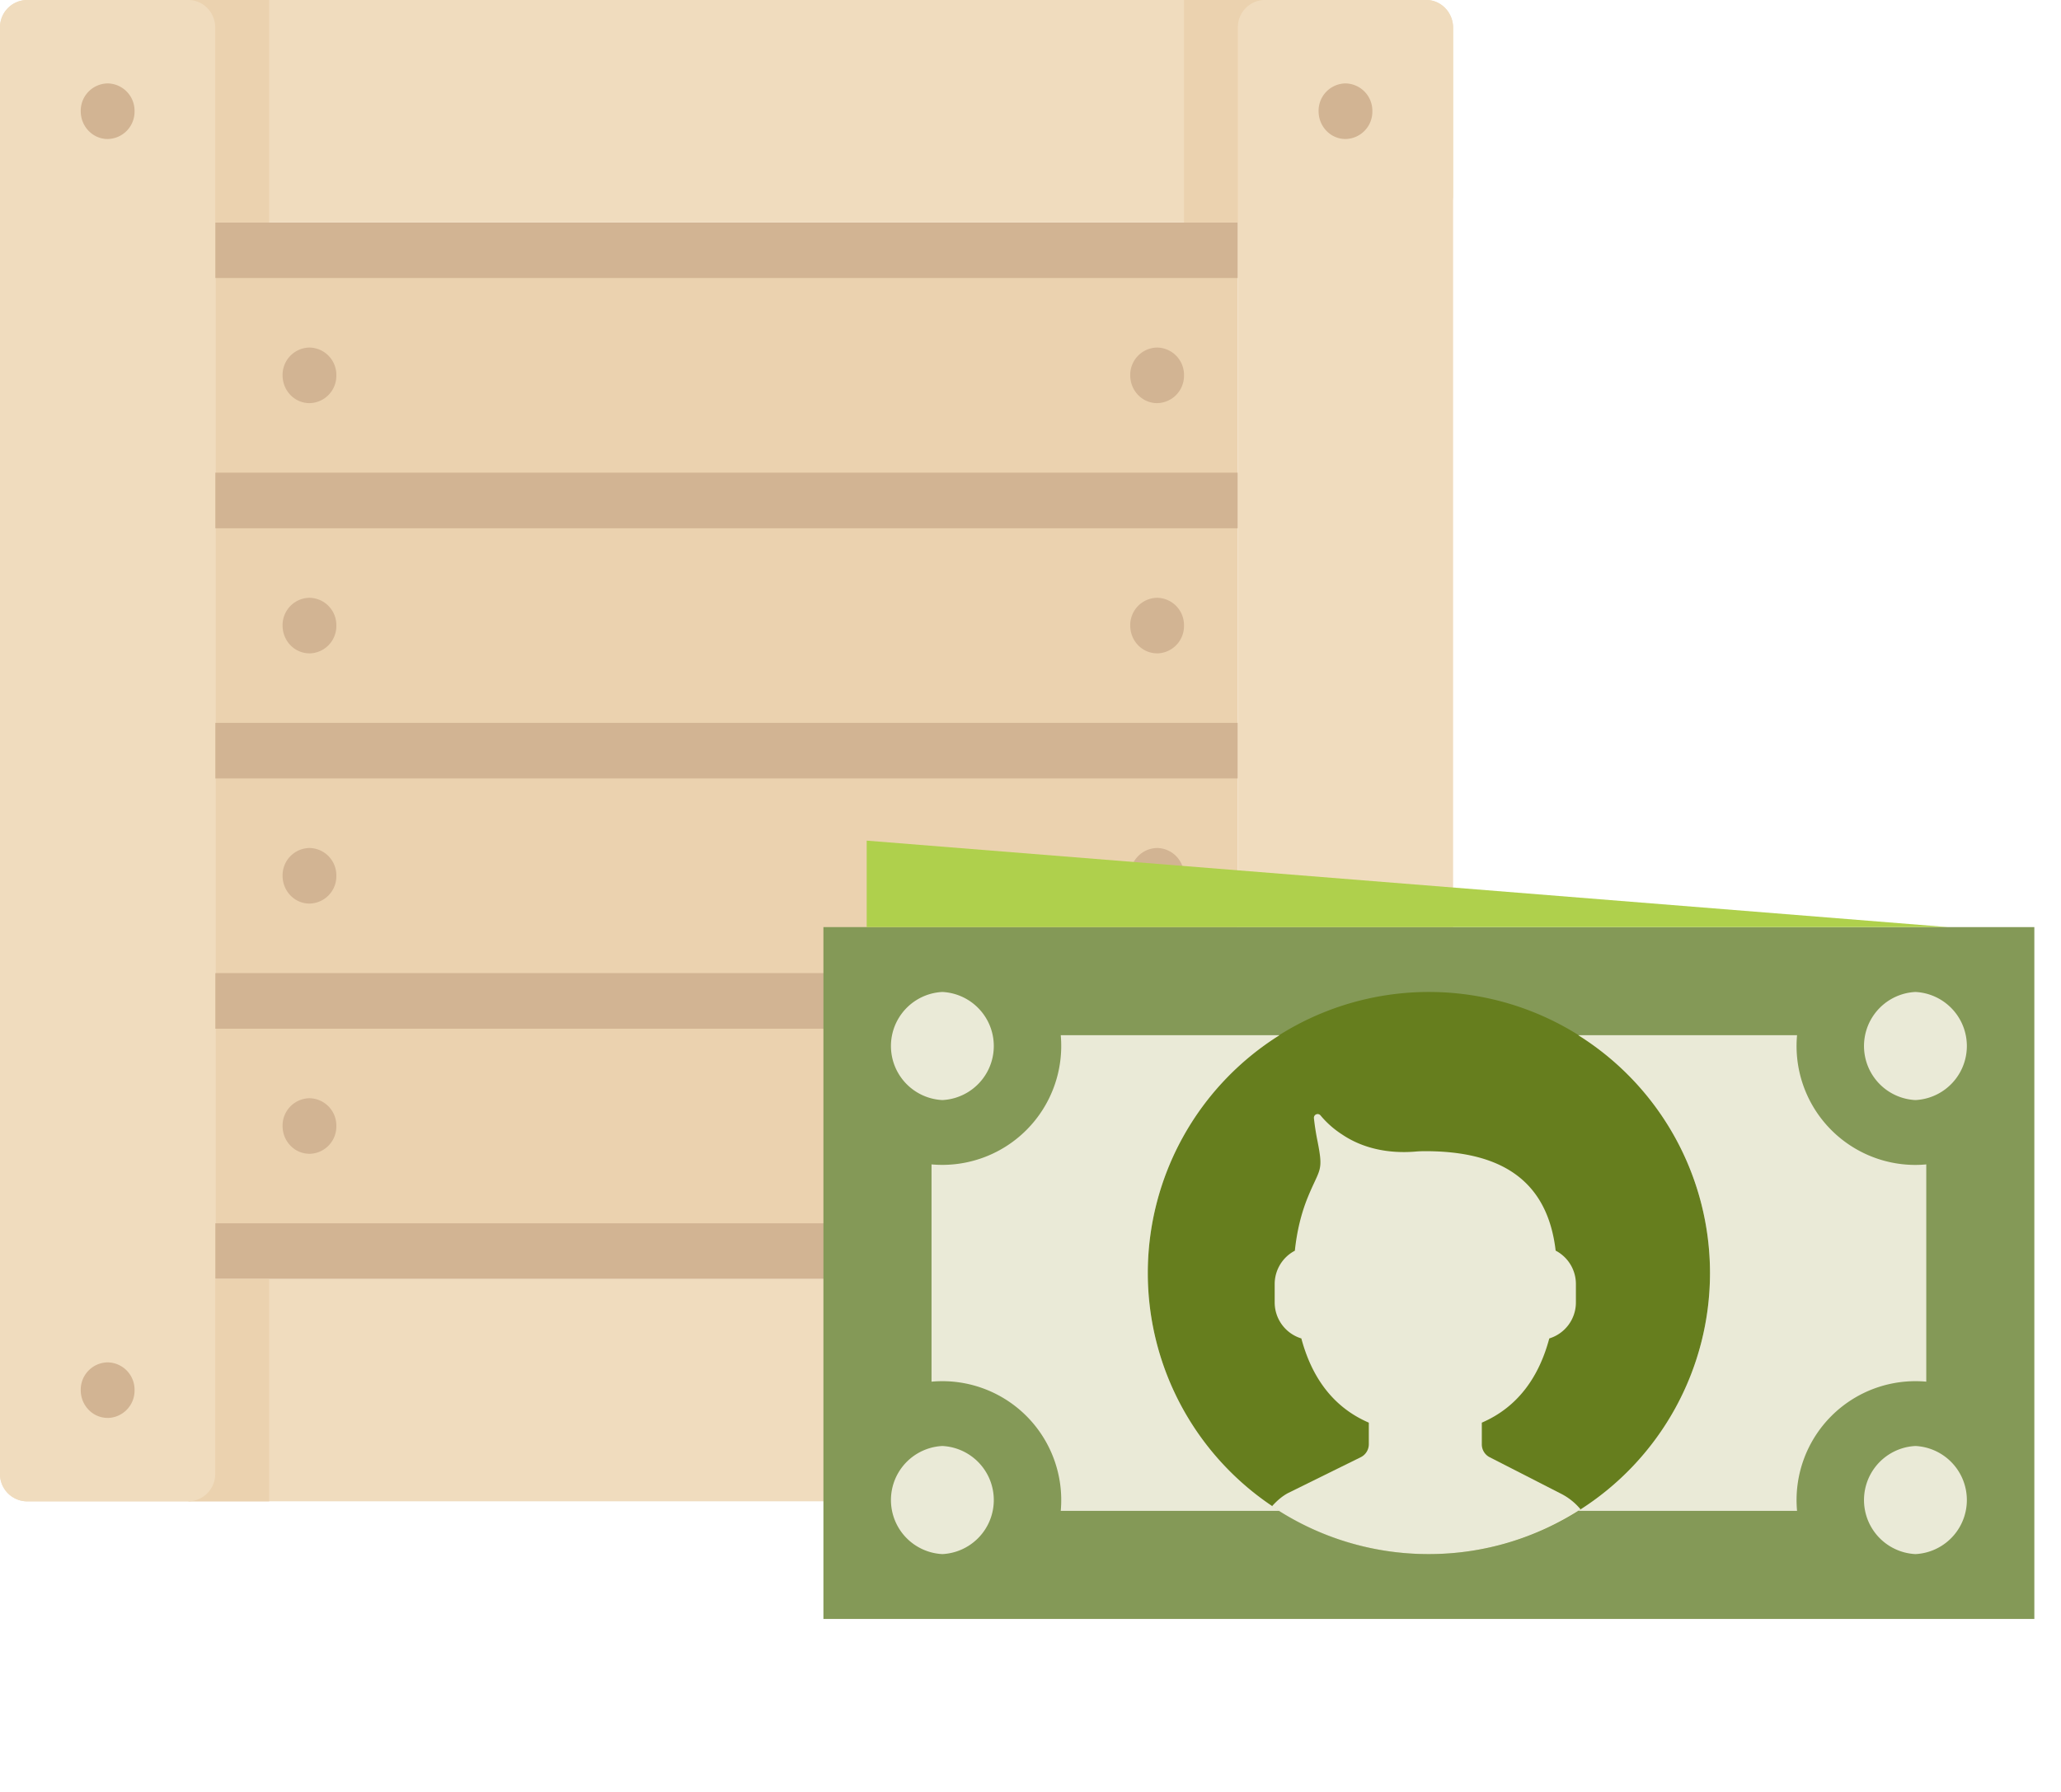 <svg width="46" height="40" fill="none" xmlns="http://www.w3.org/2000/svg"><g clip-path="url(#clip0)"><path d="M27.628 4.965H4.805v23.584h22.823V4.965z" fill="#EBD2AF"/><path d="M27.628 4.965H4.805v1.241h22.823V4.965zM27.628 16.136H4.805v1.241h22.823v-1.24zM27.628 10.55H4.805v1.242h22.823V10.55zM27.628 21.722H4.805v1.241h22.823v-1.241zM27.628 27.307H4.805v1.242h22.823v-1.242z" fill="#D2B493"/><path d="M0 4.344V.621A.61.61 0 0 1 .6 0h31.232c.331 0 .6.278.6.62v3.724a.61.61 0 0 1-.6.62H.6A.61.61 0 0 1 0 4.345z" fill="#F0DCBE"/><path d="M6.007 0H4.205v4.965h1.802V0zM28.228 0h-1.802v4.965h1.802V0z" fill="#EBD2AF"/><path d="M0 32.893v-3.724a.61.61 0 0 1 .6-.62h31.232c.331 0 .6.277.6.62v3.724a.61.61 0 0 1-.6.62H.6a.61.61 0 0 1-.601-.62z" fill="#F0DCBE"/><path d="M6.007 28.549H4.205v4.965h1.802v-4.966zM28.228 28.549h-1.802v4.965h1.802v-4.966z" fill="#EBD2AF"/><path d="M4.204 33.514H.601A.61.61 0 0 1 0 32.892V.62A.61.61 0 0 1 .6 0h3.604c.332 0 .6.278.6.62v32.273a.61.61 0 0 1-.6.62zM31.831 33.514h-3.603a.61.61 0 0 1-.6-.621V.62a.61.61 0 0 1 .6-.621h3.603c.332 0 .601.278.601.62v32.273a.61.61 0 0 1-.6.62z" fill="#F0DCBE"/><path d="M2.403 3.103a.61.61 0 0 0 .6-.62.61.61 0 0 0-.6-.621.61.61 0 0 0-.601.62c0 .343.269.621.6.621zM2.403 31.652a.61.61 0 0 0 .6-.621.61.61 0 0 0-.6-.62.61.61 0 0 0-.601.62c0 .343.269.62.6.62zM30.03 3.103a.61.61 0 0 0 .6-.62.61.61 0 0 0-.6-.621.61.61 0 0 0-.6.62c0 .343.268.621.6.621zM30.03 31.652a.61.61 0 0 0 .6-.621.61.61 0 0 0-.6-.62.61.61 0 0 0-.6.62c0 .343.268.62.6.62zM25.826 25.756a.61.61 0 0 0 .6-.62.61.61 0 0 0-.6-.621.61.61 0 0 0-.6.62c0 .343.268.62.6.62zM25.826 20.17a.61.61 0 0 0 .6-.62.61.61 0 0 0-.6-.621.61.61 0 0 0-.6.62c0 .343.268.621.6.621zM25.826 14.585a.61.61 0 0 0 .6-.621.61.61 0 0 0-.6-.62.61.61 0 0 0-.6.62c0 .343.268.62.6.62zM25.826 8.999a.61.61 0 0 0 .6-.62.61.61 0 0 0-.6-.621.61.61 0 0 0-.6.62c0 .343.268.621.6.621zM6.907 25.756a.61.61 0 0 0 .6-.62.61.61 0 0 0-.6-.621.61.61 0 0 0-.6.62c0 .343.268.62.6.62zM6.907 20.17a.61.61 0 0 0 .6-.62.61.61 0 0 0-.6-.621.61.61 0 0 0-.6.62c0 .343.268.621.6.621zM6.907 14.585a.61.61 0 0 0 .6-.621.61.61 0 0 0-.6-.62.61.61 0 0 0-.6.62c0 .343.268.62.6.62zM6.907 8.999a.61.61 0 0 0 .6-.62.61.61 0 0 0-.6-.621.61.61 0 0 0-.6.62c0 .343.268.621.6.621z" fill="#D2B493"/></g><g clip-path="url(#clip1)"><path d="M45.405 20.695H18.378v15.444h27.027V20.695z" fill="#849957"/><path d="M43.475 20.695H19.344v-1.93l24.13 1.93z" fill="#AFD04C"/><path d="M38.166 28.417a6.274 6.274 0 1 1-12.548 0 6.274 6.274 0 0 1 12.548 0z" fill="#667E1E"/><path d="M28.559 33.726a6.265 6.265 0 0 1-2.941-5.309 6.264 6.264 0 0 1 2.94-5.309h-4.883a2.655 2.655 0 0 1-2.884 2.884v4.85a2.654 2.654 0 0 1 2.884 2.884h4.884zM42.751 26.004a2.654 2.654 0 0 1-2.642-2.896h-4.884a6.265 6.265 0 0 1 2.941 5.309 6.265 6.265 0 0 1-2.941 5.309h4.884a2.654 2.654 0 0 1 2.884-2.884v-4.85a2.67 2.67 0 0 1-.242.012zM21.033 24.556a1.208 1.208 0 0 1 0-2.413 1.208 1.208 0 0 1 0 2.413zM42.751 24.556a1.208 1.208 0 0 1 0-2.413 1.208 1.208 0 0 1 0 2.413zM21.033 34.691a1.208 1.208 0 0 1 0-2.413 1.208 1.208 0 0 1 0 2.413zM42.751 34.691a1.208 1.208 0 0 1 0-2.413 1.208 1.208 0 0 1 0 2.413z" fill="#EAEAD7"/><path d="M34.579 29.877a.84.84 0 0 0 .594-.8v-.42a.84.84 0 0 0-.452-.74c-.185-1.58-1.23-2.22-2.909-2.22-.08 0-.157.003-.234.01-.57.045-1.148-.062-1.622-.382a2.11 2.11 0 0 1-.48-.423c-.054-.068-.16-.025-.15.061.016.147.041.319.079.506.138.697.055.596-.215 1.254-.149.364-.245.768-.29 1.196a.84.84 0 0 0-.45.739v.42a.84.84 0 0 0 .595.799c.227.85.694 1.53 1.506 1.88v.481c0 .123-.07.236-.18.29l-1.622.8c-.14.075-.256.18-.36.296a6.247 6.247 0 0 0 3.503 1.067c1.248 0 2.409-.37 3.386-.998a1.374 1.374 0 0 0-.447-.355l-1.582-.809a.322.322 0 0 1-.176-.287v-.485c.812-.35 1.279-1.03 1.506-1.88z" fill="#EAEAD7"/></g><defs><clipPath id="clip0"><path fill="#fff" d="M0 0h32.432v33.514H0z"/></clipPath><clipPath id="clip1"><path fill="#fff" transform="translate(18.378 12.973)" d="M0 0h27.027v27.027H0z"/></clipPath></defs></svg>

